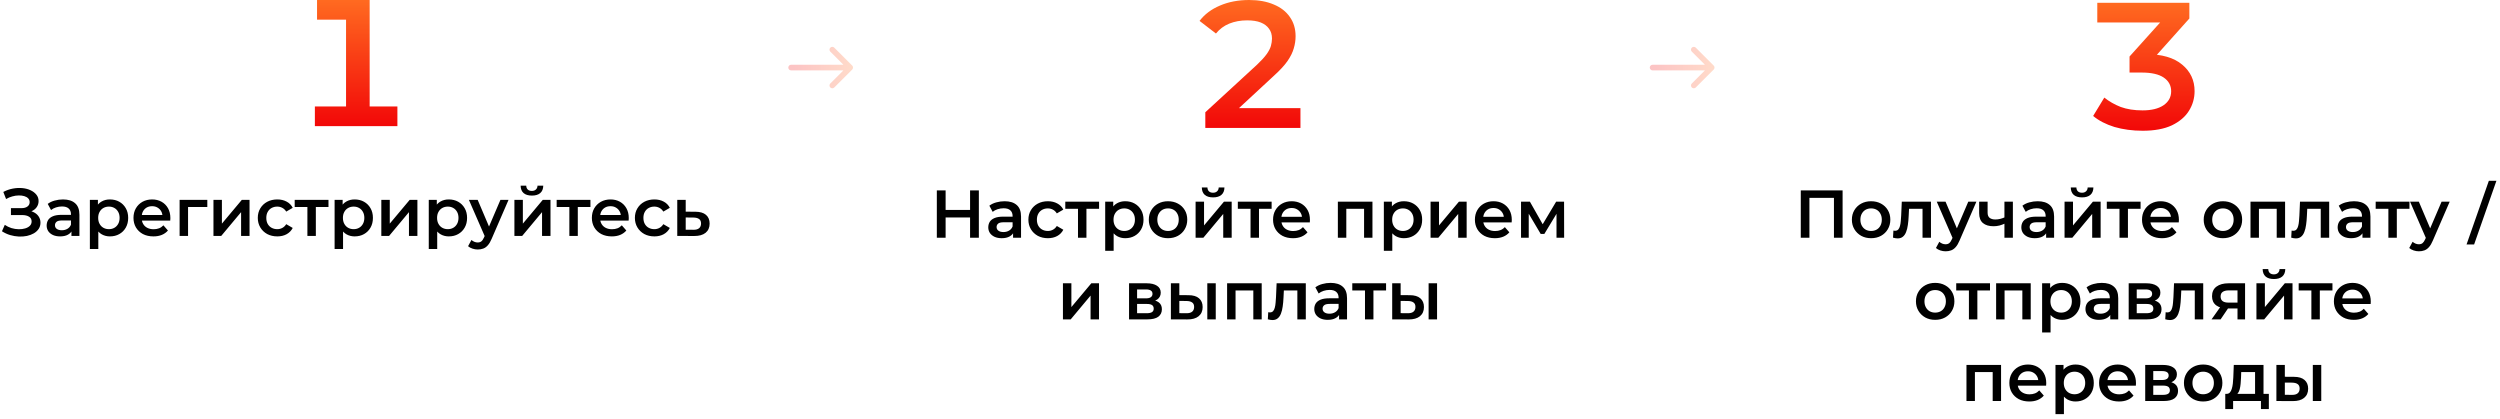 <svg width="888" height="149" viewBox="0 0 888 149" fill="none" xmlns="http://www.w3.org/2000/svg">
<g clip-path="url(#clip0_400_2848)">
<path d="M131.3 41.536L127.588 37.824H141.156V44.8H111.844V37.824H126.628L122.916 41.536V3.2L126.564 6.976H112.612V0H131.3V41.536Z" fill="url(#paint0_linear_400_2848)"/>
<path d="M0.696 82.144L1.704 79.864C2.424 80.36 3.208 80.744 4.056 81.016C4.92 81.272 5.776 81.408 6.624 81.424C7.472 81.44 8.24 81.344 8.928 81.136C9.632 80.928 10.192 80.616 10.608 80.2C11.024 79.784 11.232 79.264 11.232 78.64C11.232 77.888 10.92 77.328 10.296 76.96C9.688 76.576 8.856 76.384 7.8 76.384H3.888V73.936H7.56C8.504 73.936 9.232 73.744 9.744 73.36C10.272 72.976 10.536 72.456 10.536 71.8C10.536 71.256 10.36 70.808 10.008 70.456C9.672 70.104 9.208 69.84 8.616 69.664C8.04 69.488 7.384 69.408 6.648 69.424C5.928 69.424 5.176 69.536 4.392 69.76C3.608 69.968 2.864 70.28 2.16 70.696L1.176 68.176C2.232 67.616 3.336 67.224 4.488 67C5.656 66.776 6.784 66.712 7.872 66.808C8.96 66.904 9.936 67.152 10.8 67.552C11.68 67.952 12.384 68.48 12.912 69.136C13.44 69.776 13.704 70.536 13.704 71.416C13.704 72.216 13.488 72.928 13.056 73.552C12.64 74.16 12.064 74.632 11.328 74.968C10.592 75.304 9.736 75.472 8.76 75.472L8.88 74.704C9.984 74.704 10.944 74.896 11.76 75.28C12.592 75.648 13.232 76.16 13.68 76.816C14.144 77.472 14.376 78.232 14.376 79.096C14.376 79.912 14.168 80.64 13.752 81.28C13.336 81.904 12.768 82.432 12.048 82.864C11.328 83.28 10.504 83.592 9.576 83.8C8.648 83.992 7.672 84.064 6.648 84.016C5.624 83.968 4.6 83.792 3.576 83.488C2.568 83.184 1.608 82.736 0.696 82.144ZM25.378 83.8V81.208L25.21 80.656V76.12C25.21 75.24 24.946 74.56 24.418 74.08C23.89 73.584 23.09 73.336 22.018 73.336C21.298 73.336 20.586 73.448 19.882 73.672C19.194 73.896 18.61 74.208 18.13 74.608L16.954 72.424C17.642 71.896 18.458 71.504 19.402 71.248C20.362 70.976 21.354 70.84 22.378 70.84C24.234 70.84 25.666 71.288 26.674 72.184C27.698 73.064 28.21 74.432 28.21 76.288V83.8H25.378ZM21.346 83.968C20.386 83.968 19.546 83.808 18.826 83.488C18.106 83.152 17.546 82.696 17.146 82.12C16.762 81.528 16.57 80.864 16.57 80.128C16.57 79.408 16.738 78.76 17.074 78.184C17.426 77.608 17.994 77.152 18.778 76.816C19.562 76.48 20.602 76.312 21.898 76.312H25.618V78.304H22.114C21.09 78.304 20.402 78.472 20.05 78.808C19.698 79.128 19.522 79.528 19.522 80.008C19.522 80.552 19.738 80.984 20.17 81.304C20.602 81.624 21.202 81.784 21.97 81.784C22.706 81.784 23.362 81.616 23.938 81.28C24.53 80.944 24.954 80.448 25.21 79.792L25.714 81.592C25.426 82.344 24.906 82.928 24.154 83.344C23.418 83.76 22.482 83.968 21.346 83.968ZM39.026 83.968C37.986 83.968 37.034 83.728 36.17 83.248C35.322 82.768 34.642 82.048 34.13 81.088C33.634 80.112 33.386 78.88 33.386 77.392C33.386 75.888 33.626 74.656 34.106 73.696C34.602 72.736 35.274 72.024 36.122 71.56C36.97 71.08 37.938 70.84 39.026 70.84C40.29 70.84 41.402 71.112 42.362 71.656C43.338 72.2 44.106 72.96 44.666 73.936C45.242 74.912 45.53 76.064 45.53 77.392C45.53 78.72 45.242 79.88 44.666 80.872C44.106 81.848 43.338 82.608 42.362 83.152C41.402 83.696 40.29 83.968 39.026 83.968ZM31.922 88.456V70.984H34.778V74.008L34.682 77.416L34.922 80.824V88.456H31.922ZM38.69 81.4C39.41 81.4 40.05 81.24 40.61 80.92C41.186 80.6 41.642 80.136 41.978 79.528C42.314 78.92 42.482 78.208 42.482 77.392C42.482 76.56 42.314 75.848 41.978 75.256C41.642 74.648 41.186 74.184 40.61 73.864C40.05 73.544 39.41 73.384 38.69 73.384C37.97 73.384 37.322 73.544 36.746 73.864C36.17 74.184 35.714 74.648 35.378 75.256C35.042 75.848 34.874 76.56 34.874 77.392C34.874 78.208 35.042 78.92 35.378 79.528C35.714 80.136 36.17 80.6 36.746 80.92C37.322 81.24 37.97 81.4 38.69 81.4ZM54.492 83.968C53.068 83.968 51.82 83.688 50.748 83.128C49.692 82.552 48.868 81.768 48.276 80.776C47.7 79.784 47.412 78.656 47.412 77.392C47.412 76.112 47.692 74.984 48.252 74.008C48.828 73.016 49.612 72.24 50.604 71.68C51.612 71.12 52.756 70.84 54.036 70.84C55.284 70.84 56.396 71.112 57.372 71.656C58.348 72.2 59.116 72.968 59.676 73.96C60.236 74.952 60.516 76.12 60.516 77.464C60.516 77.592 60.508 77.736 60.492 77.896C60.492 78.056 60.484 78.208 60.468 78.352H49.788V76.36H58.884L57.708 76.984C57.724 76.248 57.572 75.6 57.252 75.04C56.932 74.48 56.492 74.04 55.932 73.72C55.388 73.4 54.756 73.24 54.036 73.24C53.3 73.24 52.652 73.4 52.092 73.72C51.548 74.04 51.116 74.488 50.796 75.064C50.492 75.624 50.34 76.288 50.34 77.056V77.536C50.34 78.304 50.516 78.984 50.868 79.576C51.22 80.168 51.716 80.624 52.356 80.944C52.996 81.264 53.732 81.424 54.564 81.424C55.284 81.424 55.932 81.312 56.508 81.088C57.084 80.864 57.596 80.512 58.044 80.032L59.652 81.88C59.076 82.552 58.348 83.072 57.468 83.44C56.604 83.792 55.612 83.968 54.492 83.968ZM63.797 83.8V70.984H73.637V73.528H66.101L66.797 72.856V83.8H63.797ZM75.821 83.8V70.984H78.821V79.432L85.901 70.984H88.637V83.8H85.637V75.352L78.581 83.8H75.821ZM98.504 83.968C97.16 83.968 95.96 83.688 94.904 83.128C93.864 82.552 93.048 81.768 92.456 80.776C91.864 79.784 91.568 78.656 91.568 77.392C91.568 76.112 91.864 74.984 92.456 74.008C93.048 73.016 93.864 72.24 94.904 71.68C95.96 71.12 97.16 70.84 98.504 70.84C99.752 70.84 100.848 71.096 101.792 71.608C102.752 72.104 103.48 72.84 103.976 73.816L101.672 75.16C101.288 74.552 100.816 74.104 100.256 73.816C99.712 73.528 99.12 73.384 98.48 73.384C97.744 73.384 97.08 73.544 96.488 73.864C95.896 74.184 95.432 74.648 95.096 75.256C94.76 75.848 94.592 76.56 94.592 77.392C94.592 78.224 94.76 78.944 95.096 79.552C95.432 80.144 95.896 80.6 96.488 80.92C97.08 81.24 97.744 81.4 98.48 81.4C99.12 81.4 99.712 81.256 100.256 80.968C100.816 80.68 101.288 80.232 101.672 79.624L103.976 80.968C103.48 81.928 102.752 82.672 101.792 83.2C100.848 83.712 99.752 83.968 98.504 83.968ZM109.188 83.8V72.808L109.884 73.528H104.676V70.984H116.676V73.528H111.492L112.188 72.808V83.8H109.188ZM125.956 83.968C124.916 83.968 123.964 83.728 123.1 83.248C122.252 82.768 121.572 82.048 121.06 81.088C120.564 80.112 120.316 78.88 120.316 77.392C120.316 75.888 120.556 74.656 121.036 73.696C121.532 72.736 122.204 72.024 123.052 71.56C123.9 71.08 124.868 70.84 125.956 70.84C127.22 70.84 128.332 71.112 129.292 71.656C130.268 72.2 131.036 72.96 131.596 73.936C132.172 74.912 132.46 76.064 132.46 77.392C132.46 78.72 132.172 79.88 131.596 80.872C131.036 81.848 130.268 82.608 129.292 83.152C128.332 83.696 127.22 83.968 125.956 83.968ZM118.852 88.456V70.984H121.708V74.008L121.612 77.416L121.852 80.824V88.456H118.852ZM125.62 81.4C126.34 81.4 126.98 81.24 127.54 80.92C128.116 80.6 128.572 80.136 128.908 79.528C129.244 78.92 129.412 78.208 129.412 77.392C129.412 76.56 129.244 75.848 128.908 75.256C128.572 74.648 128.116 74.184 127.54 73.864C126.98 73.544 126.34 73.384 125.62 73.384C124.9 73.384 124.252 73.544 123.676 73.864C123.1 74.184 122.644 74.648 122.308 75.256C121.972 75.848 121.804 76.56 121.804 77.392C121.804 78.208 121.972 78.92 122.308 79.528C122.644 80.136 123.1 80.6 123.676 80.92C124.252 81.24 124.9 81.4 125.62 81.4ZM135.446 83.8V70.984H138.446V79.432L145.526 70.984H148.262V83.8H145.262V75.352L138.206 83.8H135.446ZM159.401 83.968C158.361 83.968 157.409 83.728 156.545 83.248C155.697 82.768 155.017 82.048 154.505 81.088C154.009 80.112 153.761 78.88 153.761 77.392C153.761 75.888 154.001 74.656 154.481 73.696C154.977 72.736 155.649 72.024 156.497 71.56C157.345 71.08 158.313 70.84 159.401 70.84C160.665 70.84 161.777 71.112 162.737 71.656C163.713 72.2 164.481 72.96 165.041 73.936C165.617 74.912 165.905 76.064 165.905 77.392C165.905 78.72 165.617 79.88 165.041 80.872C164.481 81.848 163.713 82.608 162.737 83.152C161.777 83.696 160.665 83.968 159.401 83.968ZM152.297 88.456V70.984H155.153V74.008L155.057 77.416L155.297 80.824V88.456H152.297ZM159.065 81.4C159.785 81.4 160.425 81.24 160.985 80.92C161.561 80.6 162.017 80.136 162.353 79.528C162.689 78.92 162.857 78.208 162.857 77.392C162.857 76.56 162.689 75.848 162.353 75.256C162.017 74.648 161.561 74.184 160.985 73.864C160.425 73.544 159.785 73.384 159.065 73.384C158.345 73.384 157.697 73.544 157.121 73.864C156.545 74.184 156.089 74.648 155.753 75.256C155.417 75.848 155.249 76.56 155.249 77.392C155.249 78.208 155.417 78.92 155.753 79.528C156.089 80.136 156.545 80.6 157.121 80.92C157.697 81.24 158.345 81.4 159.065 81.4ZM169.691 88.624C169.067 88.624 168.443 88.52 167.819 88.312C167.195 88.104 166.675 87.816 166.259 87.448L167.459 85.24C167.763 85.512 168.107 85.728 168.491 85.888C168.875 86.048 169.267 86.128 169.667 86.128C170.211 86.128 170.651 85.992 170.987 85.72C171.323 85.448 171.635 84.992 171.923 84.352L172.667 82.672L172.907 82.312L177.755 70.984H180.635L174.635 84.832C174.235 85.792 173.787 86.552 173.291 87.112C172.811 87.672 172.267 88.064 171.659 88.288C171.067 88.512 170.411 88.624 169.691 88.624ZM172.331 84.256L166.547 70.984H169.667L174.371 82.048L172.331 84.256ZM182.719 83.8V70.984H185.719V79.432L192.799 70.984H195.535V83.8H192.535V75.352L185.479 83.8H182.719ZM188.935 69.472C187.655 69.472 186.671 69.176 185.983 68.584C185.295 67.976 184.943 67.096 184.927 65.944H186.919C186.935 66.52 187.111 66.976 187.447 67.312C187.799 67.648 188.287 67.816 188.911 67.816C189.519 67.816 189.999 67.648 190.351 67.312C190.719 66.976 190.911 66.52 190.927 65.944H192.967C192.951 67.096 192.591 67.976 191.887 68.584C191.199 69.176 190.215 69.472 188.935 69.472ZM202.235 83.8V72.808L202.931 73.528H197.723V70.984H209.723V73.528H204.539L205.235 72.808V83.8H202.235ZM217.312 83.968C215.888 83.968 214.64 83.688 213.568 83.128C212.512 82.552 211.688 81.768 211.096 80.776C210.52 79.784 210.232 78.656 210.232 77.392C210.232 76.112 210.512 74.984 211.072 74.008C211.648 73.016 212.432 72.24 213.424 71.68C214.432 71.12 215.576 70.84 216.856 70.84C218.104 70.84 219.216 71.112 220.192 71.656C221.168 72.2 221.936 72.968 222.496 73.96C223.056 74.952 223.336 76.12 223.336 77.464C223.336 77.592 223.328 77.736 223.312 77.896C223.312 78.056 223.304 78.208 223.288 78.352H212.608V76.36H221.704L220.528 76.984C220.544 76.248 220.392 75.6 220.072 75.04C219.752 74.48 219.312 74.04 218.752 73.72C218.208 73.4 217.576 73.24 216.856 73.24C216.12 73.24 215.472 73.4 214.912 73.72C214.368 74.04 213.936 74.488 213.616 75.064C213.312 75.624 213.16 76.288 213.16 77.056V77.536C213.16 78.304 213.336 78.984 213.688 79.576C214.04 80.168 214.536 80.624 215.176 80.944C215.816 81.264 216.552 81.424 217.384 81.424C218.104 81.424 218.752 81.312 219.328 81.088C219.904 80.864 220.416 80.512 220.864 80.032L222.472 81.88C221.896 82.552 221.168 83.072 220.288 83.44C219.424 83.792 218.432 83.968 217.312 83.968ZM232.45 83.968C231.106 83.968 229.906 83.688 228.85 83.128C227.81 82.552 226.994 81.768 226.402 80.776C225.81 79.784 225.514 78.656 225.514 77.392C225.514 76.112 225.81 74.984 226.402 74.008C226.994 73.016 227.81 72.24 228.85 71.68C229.906 71.12 231.106 70.84 232.45 70.84C233.698 70.84 234.794 71.096 235.738 71.608C236.698 72.104 237.426 72.84 237.922 73.816L235.618 75.16C235.234 74.552 234.762 74.104 234.202 73.816C233.658 73.528 233.066 73.384 232.426 73.384C231.69 73.384 231.026 73.544 230.434 73.864C229.842 74.184 229.378 74.648 229.042 75.256C228.706 75.848 228.538 76.56 228.538 77.392C228.538 78.224 228.706 78.944 229.042 79.552C229.378 80.144 229.842 80.6 230.434 80.92C231.026 81.24 231.69 81.4 232.426 81.4C233.066 81.4 233.658 81.256 234.202 80.968C234.762 80.68 235.234 80.232 235.618 79.624L237.922 80.968C237.426 81.928 236.698 82.672 235.738 83.2C234.794 83.712 233.698 83.968 232.45 83.968ZM246.995 75.208C248.643 75.208 249.899 75.576 250.763 76.312C251.627 77.048 252.059 78.088 252.059 79.432C252.059 80.824 251.579 81.912 250.619 82.696C249.659 83.464 248.307 83.84 246.563 83.824L240.563 83.8V70.984H243.563V75.184L246.995 75.208ZM246.299 81.616C247.179 81.632 247.851 81.448 248.315 81.064C248.779 80.68 249.011 80.12 249.011 79.384C249.011 78.648 248.779 78.12 248.315 77.8C247.867 77.464 247.195 77.288 246.299 77.272L243.563 77.248V81.592L246.299 81.616Z" fill="black"/>
<path d="M281 23C280.448 23 280 23.448 280 24C280 24.552 280.448 25 281 25L281 23ZM302.707 24.707C303.098 24.317 303.098 23.683 302.707 23.293L296.343 16.929C295.953 16.538 295.319 16.538 294.929 16.929C294.538 17.32 294.538 17.953 294.929 18.343L300.586 24L294.929 29.657C294.538 30.047 294.538 30.68 294.929 31.071C295.319 31.462 295.953 31.462 296.343 31.071L302.707 24.707ZM281 24L281 25L302 25L302 24L302 23L281 23L281 24Z" fill="url(#paint1_linear_400_2848)" fill-opacity="0.24"/>
<path d="M428.128 45.44V39.872L446.496 22.976C447.989 21.568 449.12 20.331 449.888 19.264C450.656 18.197 451.168 17.216 451.424 16.32C451.68 15.381 451.808 14.507 451.808 13.696C451.808 12.331 451.467 11.179 450.784 10.24C450.101 9.259 449.12 8.512 447.84 8C446.56 7.488 444.939 7.232 442.976 7.232C440.672 7.232 438.56 7.616 436.64 8.384C434.763 9.152 433.184 10.325 431.904 11.904L426.08 7.424C427.872 5.077 430.283 3.264 433.312 1.984C436.384 0.661 439.84 0 443.68 0C447.051 0 449.973 0.533 452.448 1.6C454.923 2.624 456.821 4.096 458.144 6.016C459.509 7.936 460.192 10.219 460.192 12.864C460.192 14.315 459.979 15.744 459.552 17.152C459.168 18.56 458.421 20.075 457.312 21.696C456.203 23.275 454.56 25.045 452.384 27.008L436.704 41.536L435.68 38.4H461.92V45.44H428.128Z" fill="url(#paint2_linear_400_2848)"/>
<path d="M344.57 67.64H347.69V84.44H344.57V67.64ZM335.882 84.44H332.762V67.64H335.882V84.44ZM344.81 77.24H335.618V74.576H344.81V77.24ZM359.843 84.44V81.848L359.675 81.296V76.76C359.675 75.88 359.411 75.2 358.883 74.72C358.355 74.224 357.555 73.976 356.483 73.976C355.763 73.976 355.051 74.088 354.347 74.312C353.659 74.536 353.075 74.848 352.595 75.248L351.419 73.064C352.107 72.536 352.923 72.144 353.867 71.888C354.827 71.616 355.819 71.48 356.843 71.48C358.699 71.48 360.131 71.928 361.139 72.824C362.163 73.704 362.675 75.072 362.675 76.928V84.44H359.843ZM355.811 84.608C354.851 84.608 354.011 84.448 353.291 84.128C352.571 83.792 352.011 83.336 351.611 82.76C351.227 82.168 351.035 81.504 351.035 80.768C351.035 80.048 351.203 79.4 351.539 78.824C351.891 78.248 352.459 77.792 353.243 77.456C354.027 77.12 355.067 76.952 356.363 76.952H360.083V78.944H356.579C355.555 78.944 354.867 79.112 354.515 79.448C354.163 79.768 353.987 80.168 353.987 80.648C353.987 81.192 354.203 81.624 354.635 81.944C355.067 82.264 355.667 82.424 356.435 82.424C357.171 82.424 357.827 82.256 358.403 81.92C358.995 81.584 359.419 81.088 359.675 80.432L360.179 82.232C359.891 82.984 359.371 83.568 358.619 83.984C357.883 84.4 356.947 84.608 355.811 84.608ZM372.219 84.608C370.875 84.608 369.675 84.328 368.619 83.768C367.579 83.192 366.763 82.408 366.171 81.416C365.579 80.424 365.283 79.296 365.283 78.032C365.283 76.752 365.579 75.624 366.171 74.648C366.763 73.656 367.579 72.88 368.619 72.32C369.675 71.76 370.875 71.48 372.219 71.48C373.467 71.48 374.563 71.736 375.507 72.248C376.467 72.744 377.195 73.48 377.691 74.456L375.387 75.8C375.003 75.192 374.531 74.744 373.971 74.456C373.427 74.168 372.835 74.024 372.195 74.024C371.459 74.024 370.795 74.184 370.203 74.504C369.611 74.824 369.147 75.288 368.811 75.896C368.475 76.488 368.307 77.2 368.307 78.032C368.307 78.864 368.475 79.584 368.811 80.192C369.147 80.784 369.611 81.24 370.203 81.56C370.795 81.88 371.459 82.04 372.195 82.04C372.835 82.04 373.427 81.896 373.971 81.608C374.531 81.32 375.003 80.872 375.387 80.264L377.691 81.608C377.195 82.568 376.467 83.312 375.507 83.84C374.563 84.352 373.467 84.608 372.219 84.608ZM382.903 84.44V73.448L383.599 74.168H378.391V71.624H390.391V74.168H385.207L385.903 73.448V84.44H382.903ZM399.671 84.608C398.631 84.608 397.679 84.368 396.815 83.888C395.967 83.408 395.287 82.688 394.775 81.728C394.279 80.752 394.031 79.52 394.031 78.032C394.031 76.528 394.271 75.296 394.751 74.336C395.247 73.376 395.919 72.664 396.767 72.2C397.615 71.72 398.583 71.48 399.671 71.48C400.935 71.48 402.047 71.752 403.007 72.296C403.983 72.84 404.751 73.6 405.311 74.576C405.887 75.552 406.175 76.704 406.175 78.032C406.175 79.36 405.887 80.52 405.311 81.512C404.751 82.488 403.983 83.248 403.007 83.792C402.047 84.336 400.935 84.608 399.671 84.608ZM392.567 89.096V71.624H395.423V74.648L395.327 78.056L395.567 81.464V89.096H392.567ZM399.335 82.04C400.055 82.04 400.695 81.88 401.255 81.56C401.831 81.24 402.287 80.776 402.623 80.168C402.959 79.56 403.127 78.848 403.127 78.032C403.127 77.2 402.959 76.488 402.623 75.896C402.287 75.288 401.831 74.824 401.255 74.504C400.695 74.184 400.055 74.024 399.335 74.024C398.615 74.024 397.967 74.184 397.391 74.504C396.815 74.824 396.359 75.288 396.023 75.896C395.687 76.488 395.519 77.2 395.519 78.032C395.519 78.848 395.687 79.56 396.023 80.168C396.359 80.776 396.815 81.24 397.391 81.56C397.967 81.88 398.615 82.04 399.335 82.04ZM414.873 84.608C413.561 84.608 412.393 84.328 411.369 83.768C410.345 83.192 409.537 82.408 408.945 81.416C408.353 80.424 408.057 79.296 408.057 78.032C408.057 76.752 408.353 75.624 408.945 74.648C409.537 73.656 410.345 72.88 411.369 72.32C412.393 71.76 413.561 71.48 414.873 71.48C416.201 71.48 417.377 71.76 418.401 72.32C419.441 72.88 420.249 73.648 420.825 74.624C421.417 75.6 421.713 76.736 421.713 78.032C421.713 79.296 421.417 80.424 420.825 81.416C420.249 82.408 419.441 83.192 418.401 83.768C417.377 84.328 416.201 84.608 414.873 84.608ZM414.873 82.04C415.609 82.04 416.265 81.88 416.841 81.56C417.417 81.24 417.865 80.776 418.185 80.168C418.521 79.56 418.689 78.848 418.689 78.032C418.689 77.2 418.521 76.488 418.185 75.896C417.865 75.288 417.417 74.824 416.841 74.504C416.265 74.184 415.617 74.024 414.897 74.024C414.161 74.024 413.505 74.184 412.929 74.504C412.369 74.824 411.921 75.288 411.585 75.896C411.249 76.488 411.081 77.2 411.081 78.032C411.081 78.848 411.249 79.56 411.585 80.168C411.921 80.776 412.369 81.24 412.929 81.56C413.505 81.88 414.153 82.04 414.873 82.04ZM424.676 84.44V71.624H427.676V80.072L434.756 71.624H437.492V84.44H434.492V75.992L427.436 84.44H424.676ZM430.892 70.112C429.612 70.112 428.628 69.816 427.94 69.224C427.252 68.616 426.9 67.736 426.884 66.584H428.876C428.892 67.16 429.068 67.616 429.404 67.952C429.756 68.288 430.244 68.456 430.868 68.456C431.476 68.456 431.956 68.288 432.308 67.952C432.676 67.616 432.868 67.16 432.884 66.584H434.924C434.908 67.736 434.548 68.616 433.844 69.224C433.156 69.816 432.172 70.112 430.892 70.112ZM444.192 84.44V73.448L444.888 74.168H439.68V71.624H451.68V74.168H446.496L447.192 73.448V84.44H444.192ZM459.269 84.608C457.845 84.608 456.597 84.328 455.525 83.768C454.469 83.192 453.645 82.408 453.053 81.416C452.477 80.424 452.189 79.296 452.189 78.032C452.189 76.752 452.469 75.624 453.029 74.648C453.605 73.656 454.389 72.88 455.381 72.32C456.389 71.76 457.533 71.48 458.813 71.48C460.061 71.48 461.173 71.752 462.149 72.296C463.125 72.84 463.893 73.608 464.453 74.6C465.013 75.592 465.293 76.76 465.293 78.104C465.293 78.232 465.285 78.376 465.269 78.536C465.269 78.696 465.261 78.848 465.245 78.992H454.565V77H463.661L462.485 77.624C462.501 76.888 462.349 76.24 462.029 75.68C461.709 75.12 461.269 74.68 460.709 74.36C460.165 74.04 459.533 73.88 458.813 73.88C458.077 73.88 457.429 74.04 456.869 74.36C456.325 74.68 455.893 75.128 455.573 75.704C455.269 76.264 455.117 76.928 455.117 77.696V78.176C455.117 78.944 455.293 79.624 455.645 80.216C455.997 80.808 456.493 81.264 457.133 81.584C457.773 81.904 458.509 82.064 459.341 82.064C460.061 82.064 460.709 81.952 461.285 81.728C461.861 81.504 462.373 81.152 462.821 80.672L464.429 82.52C463.853 83.192 463.125 83.712 462.245 84.08C461.381 84.432 460.389 84.608 459.269 84.608ZM475.207 84.44V71.624H487.495V84.44H484.519V73.472L485.215 74.168H477.511L478.207 73.472V84.44H475.207ZM498.647 84.608C497.607 84.608 496.655 84.368 495.791 83.888C494.943 83.408 494.263 82.688 493.751 81.728C493.255 80.752 493.007 79.52 493.007 78.032C493.007 76.528 493.247 75.296 493.727 74.336C494.223 73.376 494.895 72.664 495.743 72.2C496.591 71.72 497.559 71.48 498.647 71.48C499.911 71.48 501.023 71.752 501.983 72.296C502.959 72.84 503.727 73.6 504.287 74.576C504.863 75.552 505.151 76.704 505.151 78.032C505.151 79.36 504.863 80.52 504.287 81.512C503.727 82.488 502.959 83.248 501.983 83.792C501.023 84.336 499.911 84.608 498.647 84.608ZM491.543 89.096V71.624H494.399V74.648L494.303 78.056L494.543 81.464V89.096H491.543ZM498.311 82.04C499.031 82.04 499.671 81.88 500.231 81.56C500.807 81.24 501.263 80.776 501.599 80.168C501.935 79.56 502.103 78.848 502.103 78.032C502.103 77.2 501.935 76.488 501.599 75.896C501.263 75.288 500.807 74.824 500.231 74.504C499.671 74.184 499.031 74.024 498.311 74.024C497.591 74.024 496.943 74.184 496.367 74.504C495.791 74.824 495.335 75.288 494.999 75.896C494.663 76.488 494.495 77.2 494.495 78.032C494.495 78.848 494.663 79.56 494.999 80.168C495.335 80.776 495.791 81.24 496.367 81.56C496.943 81.88 497.591 82.04 498.311 82.04ZM508.137 84.44V71.624H511.137V80.072L518.217 71.624H520.953V84.44H517.953V75.992L510.897 84.44H508.137ZM530.965 84.608C529.541 84.608 528.293 84.328 527.221 83.768C526.165 83.192 525.341 82.408 524.749 81.416C524.173 80.424 523.885 79.296 523.885 78.032C523.885 76.752 524.165 75.624 524.725 74.648C525.301 73.656 526.085 72.88 527.077 72.32C528.085 71.76 529.229 71.48 530.509 71.48C531.757 71.48 532.869 71.752 533.845 72.296C534.821 72.84 535.589 73.608 536.149 74.6C536.709 75.592 536.989 76.76 536.989 78.104C536.989 78.232 536.981 78.376 536.965 78.536C536.965 78.696 536.957 78.848 536.941 78.992H526.261V77H535.357L534.181 77.624C534.197 76.888 534.045 76.24 533.725 75.68C533.405 75.12 532.965 74.68 532.405 74.36C531.861 74.04 531.229 73.88 530.509 73.88C529.773 73.88 529.125 74.04 528.565 74.36C528.021 74.68 527.589 75.128 527.269 75.704C526.965 76.264 526.813 76.928 526.813 77.696V78.176C526.813 78.944 526.989 79.624 527.341 80.216C527.693 80.808 528.189 81.264 528.829 81.584C529.469 81.904 530.205 82.064 531.037 82.064C531.757 82.064 532.405 81.952 532.981 81.728C533.557 81.504 534.069 81.152 534.517 80.672L536.125 82.52C535.549 83.192 534.821 83.712 533.941 84.08C533.077 84.432 532.085 84.608 530.965 84.608ZM540.27 84.44V71.624H543.414L548.574 80.72H547.326L552.75 71.624H555.558L555.582 84.44H552.87V74.84L553.35 75.152L548.55 83.096H547.254L542.43 74.936L543.006 74.792V84.44H540.27ZM377.555 113.44V100.624H380.555V109.072L387.635 100.624H390.371V113.44H387.371V104.992L380.315 113.44H377.555ZM401.039 113.44V100.624H407.303C408.855 100.624 410.071 100.912 410.951 101.488C411.847 102.064 412.295 102.88 412.295 103.936C412.295 104.976 411.879 105.792 411.047 106.384C410.215 106.96 409.111 107.248 407.735 107.248L408.095 106.504C409.647 106.504 410.799 106.792 411.551 107.368C412.319 107.928 412.703 108.752 412.703 109.84C412.703 110.976 412.279 111.864 411.431 112.504C410.583 113.128 409.295 113.44 407.567 113.44H401.039ZM403.895 111.256H407.327C408.143 111.256 408.759 111.128 409.175 110.872C409.591 110.6 409.799 110.192 409.799 109.648C409.799 109.072 409.607 108.648 409.223 108.376C408.839 108.104 408.239 107.968 407.423 107.968H403.895V111.256ZM403.895 105.976H407.039C407.807 105.976 408.383 105.84 408.767 105.568C409.167 105.28 409.367 104.88 409.367 104.368C409.367 103.84 409.167 103.448 408.767 103.192C408.383 102.936 407.807 102.808 407.039 102.808H403.895V105.976ZM428.835 113.44V100.624H431.835V113.44H428.835ZM422.139 104.848C423.787 104.848 425.035 105.216 425.883 105.952C426.747 106.688 427.179 107.728 427.179 109.072C427.179 110.464 426.699 111.552 425.739 112.336C424.795 113.104 423.451 113.48 421.707 113.464L415.899 113.44V100.624H418.899V104.824L422.139 104.848ZM421.443 111.256C422.323 111.272 422.995 111.088 423.459 110.704C423.923 110.32 424.155 109.76 424.155 109.024C424.155 108.288 423.923 107.76 423.459 107.44C423.011 107.104 422.339 106.928 421.443 106.912L418.899 106.888V111.232L421.443 111.256ZM435.868 113.44V100.624H448.156V113.44H445.18V102.472L445.876 103.168H438.172L438.868 102.472V113.44H435.868ZM450.332 113.416L450.476 110.896C450.588 110.912 450.692 110.928 450.788 110.944C450.884 110.96 450.972 110.968 451.052 110.968C451.548 110.968 451.932 110.816 452.204 110.512C452.476 110.208 452.676 109.8 452.804 109.288C452.948 108.76 453.044 108.176 453.092 107.536C453.156 106.88 453.204 106.224 453.236 105.568L453.452 100.624H463.82V113.44H460.82V102.352L461.516 103.168H455.42L456.068 102.328L455.9 105.712C455.852 106.848 455.756 107.904 455.612 108.88C455.484 109.84 455.276 110.68 454.988 111.4C454.716 112.12 454.332 112.68 453.836 113.08C453.356 113.48 452.74 113.68 451.988 113.68C451.748 113.68 451.484 113.656 451.196 113.608C450.924 113.56 450.636 113.496 450.332 113.416ZM475.636 113.44V110.848L475.468 110.296V105.76C475.468 104.88 475.204 104.2 474.676 103.72C474.148 103.224 473.348 102.976 472.276 102.976C471.556 102.976 470.844 103.088 470.14 103.312C469.452 103.536 468.868 103.848 468.388 104.248L467.212 102.064C467.9 101.536 468.716 101.144 469.66 100.888C470.62 100.616 471.612 100.48 472.636 100.48C474.492 100.48 475.924 100.928 476.932 101.824C477.956 102.704 478.468 104.072 478.468 105.928V113.44H475.636ZM471.604 113.608C470.644 113.608 469.804 113.448 469.084 113.128C468.364 112.792 467.804 112.336 467.404 111.76C467.02 111.168 466.828 110.504 466.828 109.768C466.828 109.048 466.996 108.4 467.332 107.824C467.684 107.248 468.252 106.792 469.036 106.456C469.82 106.12 470.86 105.952 472.156 105.952H475.876V107.944H472.372C471.348 107.944 470.66 108.112 470.308 108.448C469.956 108.768 469.78 109.168 469.78 109.648C469.78 110.192 469.996 110.624 470.428 110.944C470.86 111.264 471.46 111.424 472.228 111.424C472.964 111.424 473.62 111.256 474.196 110.92C474.788 110.584 475.212 110.088 475.468 109.432L475.972 111.232C475.684 111.984 475.164 112.568 474.412 112.984C473.676 113.4 472.74 113.608 471.604 113.608ZM484.844 113.44V102.448L485.54 103.168H480.332V100.624H492.332V103.168H487.148L487.844 102.448V113.44H484.844ZM507.444 113.44V100.624H510.444V113.44H507.444ZM500.748 104.848C502.396 104.848 503.644 105.216 504.492 105.952C505.356 106.688 505.788 107.728 505.788 109.072C505.788 110.464 505.308 111.552 504.348 112.336C503.404 113.104 502.06 113.48 500.316 113.464L494.508 113.44V100.624H497.508V104.824L500.748 104.848ZM500.052 111.256C500.932 111.272 501.604 111.088 502.068 110.704C502.532 110.32 502.764 109.76 502.764 109.024C502.764 108.288 502.532 107.76 502.068 107.44C501.62 107.104 500.948 106.928 500.052 106.912L497.508 106.888V111.232L500.052 111.256Z" fill="black"/>
<path d="M587 23C586.448 23 586 23.448 586 24C586 24.552 586.448 25 587 25L587 23ZM608.707 24.707C609.098 24.317 609.098 23.683 608.707 23.293L602.343 16.929C601.953 16.538 601.319 16.538 600.929 16.929C600.538 17.32 600.538 17.953 600.929 18.343L606.586 24L600.929 29.657C600.538 30.047 600.538 30.68 600.929 31.071C601.319 31.462 601.953 31.462 602.343 31.071L608.707 24.707ZM587 24L587 25L608 25L608 24L608 23L587 23L587 24Z" fill="url(#paint3_linear_400_2848)" fill-opacity="0.24"/>
<path d="M761.084 46.44C757.457 46.44 754.108 45.992 751.036 45.096C748.007 44.157 745.489 42.856 743.484 41.192L747.452 34.664C749.159 36.029 751.1 37.139 753.276 37.992C755.495 38.803 758.076 39.208 761.02 39.208C764.177 39.208 766.652 38.611 768.444 37.416C770.279 36.179 771.196 34.515 771.196 32.424C771.196 30.376 770.321 28.755 768.572 27.56C766.823 26.365 764.199 25.768 760.7 25.768H756.412V20.072L770.108 4.84L771.196 7.976H744.956V1H777.66V6.568L764.028 21.8L759.804 19.24H762.3C767.889 19.24 772.156 20.477 775.1 22.952C778.044 25.384 779.516 28.52 779.516 32.36C779.516 34.877 778.855 37.203 777.532 39.336C776.209 41.469 774.183 43.197 771.452 44.52C768.721 45.8 765.265 46.44 761.084 46.44Z" fill="url(#paint4_linear_400_2848)"/>
<path d="M639.634 84.44V67.64H654.49V84.44H651.418V69.512L652.138 70.28H641.986L642.706 69.512V84.44H639.634ZM664.603 84.608C663.291 84.608 662.123 84.328 661.099 83.768C660.075 83.192 659.267 82.408 658.675 81.416C658.083 80.424 657.787 79.296 657.787 78.032C657.787 76.752 658.083 75.624 658.675 74.648C659.267 73.656 660.075 72.88 661.099 72.32C662.123 71.76 663.291 71.48 664.603 71.48C665.931 71.48 667.107 71.76 668.131 72.32C669.171 72.88 669.979 73.648 670.555 74.624C671.147 75.6 671.443 76.736 671.443 78.032C671.443 79.296 671.147 80.424 670.555 81.416C669.979 82.408 669.171 83.192 668.131 83.768C667.107 84.328 665.931 84.608 664.603 84.608ZM664.603 82.04C665.339 82.04 665.995 81.88 666.571 81.56C667.147 81.24 667.595 80.776 667.915 80.168C668.251 79.56 668.419 78.848 668.419 78.032C668.419 77.2 668.251 76.488 667.915 75.896C667.595 75.288 667.147 74.824 666.571 74.504C665.995 74.184 665.347 74.024 664.627 74.024C663.891 74.024 663.235 74.184 662.659 74.504C662.099 74.824 661.651 75.288 661.315 75.896C660.979 76.488 660.811 77.2 660.811 78.032C660.811 78.848 660.979 79.56 661.315 80.168C661.651 80.776 662.099 81.24 662.659 81.56C663.235 81.88 663.883 82.04 664.603 82.04ZM672.394 84.416L672.538 81.896C672.65 81.912 672.754 81.928 672.85 81.944C672.946 81.96 673.034 81.968 673.114 81.968C673.61 81.968 673.994 81.816 674.266 81.512C674.538 81.208 674.738 80.8 674.866 80.288C675.01 79.76 675.106 79.176 675.154 78.536C675.218 77.88 675.266 77.224 675.298 76.568L675.514 71.624H685.882V84.44H682.882V73.352L683.578 74.168H677.482L678.13 73.328L677.962 76.712C677.914 77.848 677.818 78.904 677.674 79.88C677.546 80.84 677.338 81.68 677.05 82.4C676.778 83.12 676.394 83.68 675.898 84.08C675.418 84.48 674.802 84.68 674.05 84.68C673.81 84.68 673.546 84.656 673.258 84.608C672.986 84.56 672.698 84.496 672.394 84.416ZM691.074 89.264C690.45 89.264 689.826 89.16 689.202 88.952C688.578 88.744 688.058 88.456 687.642 88.088L688.842 85.88C689.146 86.152 689.49 86.368 689.874 86.528C690.258 86.688 690.65 86.768 691.05 86.768C691.594 86.768 692.034 86.632 692.37 86.36C692.706 86.088 693.018 85.632 693.306 84.992L694.05 83.312L694.29 82.952L699.138 71.624H702.018L696.018 85.472C695.618 86.432 695.17 87.192 694.674 87.752C694.194 88.312 693.65 88.704 693.042 88.928C692.45 89.152 691.794 89.264 691.074 89.264ZM693.714 84.896L687.93 71.624H691.05L695.754 82.688L693.714 84.896ZM712.19 79.376C711.582 79.664 710.934 79.904 710.246 80.096C709.574 80.272 708.862 80.36 708.11 80.36C706.494 80.36 705.238 79.984 704.342 79.232C703.446 78.48 702.998 77.312 702.998 75.728V71.624H705.998V75.536C705.998 76.384 706.238 77 706.718 77.384C707.214 77.768 707.894 77.96 708.758 77.96C709.334 77.96 709.91 77.888 710.486 77.744C711.062 77.6 711.63 77.4 712.19 77.144V79.376ZM711.974 84.44V71.624H714.974V84.44H711.974ZM726.784 84.44V81.848L726.616 81.296V76.76C726.616 75.88 726.352 75.2 725.824 74.72C725.296 74.224 724.496 73.976 723.424 73.976C722.704 73.976 721.992 74.088 721.288 74.312C720.6 74.536 720.016 74.848 719.536 75.248L718.36 73.064C719.048 72.536 719.864 72.144 720.808 71.888C721.768 71.616 722.76 71.48 723.784 71.48C725.64 71.48 727.072 71.928 728.08 72.824C729.104 73.704 729.616 75.072 729.616 76.928V84.44H726.784ZM722.752 84.608C721.792 84.608 720.952 84.448 720.232 84.128C719.512 83.792 718.952 83.336 718.552 82.76C718.168 82.168 717.976 81.504 717.976 80.768C717.976 80.048 718.144 79.4 718.48 78.824C718.832 78.248 719.4 77.792 720.184 77.456C720.968 77.12 722.008 76.952 723.304 76.952H727.024V78.944H723.52C722.496 78.944 721.808 79.112 721.456 79.448C721.104 79.768 720.928 80.168 720.928 80.648C720.928 81.192 721.144 81.624 721.576 81.944C722.008 82.264 722.608 82.424 723.376 82.424C724.112 82.424 724.768 82.256 725.344 81.92C725.936 81.584 726.36 81.088 726.616 80.432L727.12 82.232C726.832 82.984 726.312 83.568 725.56 83.984C724.824 84.4 723.888 84.608 722.752 84.608ZM733.329 84.44V71.624H736.329V80.072L743.409 71.624H746.145V84.44H743.145V75.992L736.089 84.44H733.329ZM739.545 70.112C738.265 70.112 737.281 69.816 736.593 69.224C735.905 68.616 735.553 67.736 735.537 66.584H737.529C737.545 67.16 737.721 67.616 738.057 67.952C738.409 68.288 738.897 68.456 739.521 68.456C740.129 68.456 740.609 68.288 740.961 67.952C741.329 67.616 741.521 67.16 741.537 66.584H743.577C743.561 67.736 743.201 68.616 742.497 69.224C741.809 69.816 740.825 70.112 739.545 70.112ZM752.844 84.44V73.448L753.54 74.168H748.332V71.624H760.332V74.168H755.148L755.844 73.448V84.44H752.844ZM767.922 84.608C766.498 84.608 765.25 84.328 764.178 83.768C763.122 83.192 762.298 82.408 761.706 81.416C761.13 80.424 760.842 79.296 760.842 78.032C760.842 76.752 761.122 75.624 761.682 74.648C762.258 73.656 763.042 72.88 764.034 72.32C765.042 71.76 766.186 71.48 767.466 71.48C768.714 71.48 769.826 71.752 770.802 72.296C771.778 72.84 772.546 73.608 773.106 74.6C773.666 75.592 773.946 76.76 773.946 78.104C773.946 78.232 773.938 78.376 773.922 78.536C773.922 78.696 773.914 78.848 773.898 78.992H763.218V77H772.314L771.138 77.624C771.154 76.888 771.002 76.24 770.682 75.68C770.362 75.12 769.922 74.68 769.362 74.36C768.818 74.04 768.186 73.88 767.466 73.88C766.73 73.88 766.082 74.04 765.522 74.36C764.978 74.68 764.546 75.128 764.226 75.704C763.922 76.264 763.77 76.928 763.77 77.696V78.176C763.77 78.944 763.946 79.624 764.298 80.216C764.65 80.808 765.146 81.264 765.786 81.584C766.426 81.904 767.162 82.064 767.994 82.064C768.714 82.064 769.362 81.952 769.938 81.728C770.514 81.504 771.026 81.152 771.474 80.672L773.082 82.52C772.506 83.192 771.778 83.712 770.898 84.08C770.034 84.432 769.042 84.608 767.922 84.608ZM789.572 84.608C788.26 84.608 787.092 84.328 786.068 83.768C785.044 83.192 784.236 82.408 783.644 81.416C783.052 80.424 782.756 79.296 782.756 78.032C782.756 76.752 783.052 75.624 783.644 74.648C784.236 73.656 785.044 72.88 786.068 72.32C787.092 71.76 788.26 71.48 789.572 71.48C790.9 71.48 792.076 71.76 793.1 72.32C794.14 72.88 794.948 73.648 795.524 74.624C796.116 75.6 796.412 76.736 796.412 78.032C796.412 79.296 796.116 80.424 795.524 81.416C794.948 82.408 794.14 83.192 793.1 83.768C792.076 84.328 790.9 84.608 789.572 84.608ZM789.572 82.04C790.308 82.04 790.964 81.88 791.54 81.56C792.116 81.24 792.564 80.776 792.884 80.168C793.22 79.56 793.388 78.848 793.388 78.032C793.388 77.2 793.22 76.488 792.884 75.896C792.564 75.288 792.116 74.824 791.54 74.504C790.964 74.184 790.316 74.024 789.596 74.024C788.86 74.024 788.204 74.184 787.628 74.504C787.068 74.824 786.62 75.288 786.284 75.896C785.948 76.488 785.78 77.2 785.78 78.032C785.78 78.848 785.948 79.56 786.284 80.168C786.62 80.776 787.068 81.24 787.628 81.56C788.204 81.88 788.852 82.04 789.572 82.04ZM799.375 84.44V71.624H811.663V84.44H808.687V73.472L809.383 74.168H801.679L802.375 73.472V84.44H799.375ZM813.839 84.416L813.983 81.896C814.095 81.912 814.199 81.928 814.295 81.944C814.391 81.96 814.479 81.968 814.559 81.968C815.055 81.968 815.439 81.816 815.711 81.512C815.983 81.208 816.183 80.8 816.311 80.288C816.455 79.76 816.551 79.176 816.599 78.536C816.663 77.88 816.711 77.224 816.743 76.568L816.959 71.624H827.327V84.44H824.327V73.352L825.023 74.168H818.927L819.575 73.328L819.407 76.712C819.359 77.848 819.263 78.904 819.119 79.88C818.991 80.84 818.783 81.68 818.495 82.4C818.223 83.12 817.839 83.68 817.343 84.08C816.863 84.48 816.247 84.68 815.495 84.68C815.255 84.68 814.991 84.656 814.703 84.608C814.431 84.56 814.143 84.496 813.839 84.416ZM839.144 84.44V81.848L838.976 81.296V76.76C838.976 75.88 838.712 75.2 838.184 74.72C837.656 74.224 836.856 73.976 835.784 73.976C835.064 73.976 834.352 74.088 833.648 74.312C832.96 74.536 832.376 74.848 831.896 75.248L830.72 73.064C831.408 72.536 832.224 72.144 833.168 71.888C834.128 71.616 835.12 71.48 836.144 71.48C838 71.48 839.432 71.928 840.44 72.824C841.464 73.704 841.976 75.072 841.976 76.928V84.44H839.144ZM835.112 84.608C834.152 84.608 833.312 84.448 832.592 84.128C831.872 83.792 831.312 83.336 830.912 82.76C830.528 82.168 830.336 81.504 830.336 80.768C830.336 80.048 830.504 79.4 830.84 78.824C831.192 78.248 831.76 77.792 832.544 77.456C833.328 77.12 834.368 76.952 835.664 76.952H839.384V78.944H835.88C834.856 78.944 834.168 79.112 833.816 79.448C833.464 79.768 833.288 80.168 833.288 80.648C833.288 81.192 833.504 81.624 833.936 81.944C834.368 82.264 834.968 82.424 835.736 82.424C836.472 82.424 837.128 82.256 837.704 81.92C838.296 81.584 838.72 81.088 838.976 80.432L839.48 82.232C839.192 82.984 838.672 83.568 837.92 83.984C837.184 84.4 836.248 84.608 835.112 84.608ZM848.352 84.44V73.448L849.048 74.168H843.84V71.624H855.84V74.168H850.656L851.352 73.448V84.44H848.352ZM859.191 89.264C858.567 89.264 857.943 89.16 857.319 88.952C856.695 88.744 856.175 88.456 855.759 88.088L856.959 85.88C857.263 86.152 857.607 86.368 857.991 86.528C858.375 86.688 858.767 86.768 859.167 86.768C859.711 86.768 860.151 86.632 860.487 86.36C860.823 86.088 861.135 85.632 861.423 84.992L862.167 83.312L862.407 82.952L867.255 71.624H870.135L864.135 85.472C863.735 86.432 863.287 87.192 862.791 87.752C862.311 88.312 861.767 88.704 861.159 88.928C860.567 89.152 859.911 89.264 859.191 89.264ZM861.831 84.896L856.047 71.624H859.167L863.871 82.688L861.831 84.896ZM876.116 86.84L884.036 64.232H886.724L878.804 86.84H876.116ZM687.361 113.608C686.049 113.608 684.881 113.328 683.857 112.768C682.833 112.192 682.025 111.408 681.433 110.416C680.841 109.424 680.545 108.296 680.545 107.032C680.545 105.752 680.841 104.624 681.433 103.648C682.025 102.656 682.833 101.88 683.857 101.32C684.881 100.76 686.049 100.48 687.361 100.48C688.689 100.48 689.865 100.76 690.889 101.32C691.929 101.88 692.737 102.648 693.313 103.624C693.905 104.6 694.201 105.736 694.201 107.032C694.201 108.296 693.905 109.424 693.313 110.416C692.737 111.408 691.929 112.192 690.889 112.768C689.865 113.328 688.689 113.608 687.361 113.608ZM687.361 111.04C688.097 111.04 688.753 110.88 689.329 110.56C689.905 110.24 690.353 109.776 690.673 109.168C691.009 108.56 691.177 107.848 691.177 107.032C691.177 106.2 691.009 105.488 690.673 104.896C690.353 104.288 689.905 103.824 689.329 103.504C688.753 103.184 688.105 103.024 687.385 103.024C686.649 103.024 685.993 103.184 685.417 103.504C684.857 103.824 684.409 104.288 684.073 104.896C683.737 105.488 683.569 106.2 683.569 107.032C683.569 107.848 683.737 108.56 684.073 109.168C684.409 109.776 684.857 110.24 685.417 110.56C685.993 110.88 686.641 111.04 687.361 111.04ZM699.36 113.44V102.448L700.056 103.168H694.848V100.624H706.848V103.168H701.664L702.36 102.448V113.44H699.36ZM709.024 113.44V100.624H721.312V113.44H718.336V102.472L719.032 103.168H711.328L712.024 102.472V113.44H709.024ZM732.464 113.608C731.424 113.608 730.472 113.368 729.608 112.888C728.76 112.408 728.08 111.688 727.568 110.728C727.072 109.752 726.824 108.52 726.824 107.032C726.824 105.528 727.064 104.296 727.544 103.336C728.04 102.376 728.712 101.664 729.56 101.2C730.408 100.72 731.376 100.48 732.464 100.48C733.728 100.48 734.84 100.752 735.8 101.296C736.776 101.84 737.544 102.6 738.104 103.576C738.68 104.552 738.968 105.704 738.968 107.032C738.968 108.36 738.68 109.52 738.104 110.512C737.544 111.488 736.776 112.248 735.8 112.792C734.84 113.336 733.728 113.608 732.464 113.608ZM725.36 118.096V100.624H728.216V103.648L728.12 107.056L728.36 110.464V118.096H725.36ZM732.128 111.04C732.848 111.04 733.488 110.88 734.048 110.56C734.624 110.24 735.08 109.776 735.416 109.168C735.752 108.56 735.92 107.848 735.92 107.032C735.92 106.2 735.752 105.488 735.416 104.896C735.08 104.288 734.624 103.824 734.048 103.504C733.488 103.184 732.848 103.024 732.128 103.024C731.408 103.024 730.76 103.184 730.184 103.504C729.608 103.824 729.152 104.288 728.816 104.896C728.48 105.488 728.312 106.2 728.312 107.032C728.312 107.848 728.48 108.56 728.816 109.168C729.152 109.776 729.608 110.24 730.184 110.56C730.76 110.88 731.408 111.04 732.128 111.04ZM749.565 113.44V110.848L749.397 110.296V105.76C749.397 104.88 749.133 104.2 748.605 103.72C748.077 103.224 747.277 102.976 746.205 102.976C745.485 102.976 744.773 103.088 744.069 103.312C743.381 103.536 742.797 103.848 742.317 104.248L741.141 102.064C741.829 101.536 742.645 101.144 743.589 100.888C744.549 100.616 745.541 100.48 746.565 100.48C748.421 100.48 749.853 100.928 750.861 101.824C751.885 102.704 752.397 104.072 752.397 105.928V113.44H749.565ZM745.533 113.608C744.573 113.608 743.733 113.448 743.013 113.128C742.293 112.792 741.733 112.336 741.333 111.76C740.949 111.168 740.757 110.504 740.757 109.768C740.757 109.048 740.925 108.4 741.261 107.824C741.613 107.248 742.181 106.792 742.965 106.456C743.749 106.12 744.789 105.952 746.085 105.952H749.805V107.944H746.301C745.277 107.944 744.589 108.112 744.237 108.448C743.885 108.768 743.709 109.168 743.709 109.648C743.709 110.192 743.925 110.624 744.357 110.944C744.789 111.264 745.389 111.424 746.157 111.424C746.893 111.424 747.549 111.256 748.125 110.92C748.717 110.584 749.141 110.088 749.397 109.432L749.901 111.232C749.613 111.984 749.093 112.568 748.341 112.984C747.605 113.4 746.669 113.608 745.533 113.608ZM756.11 113.44V100.624H762.374C763.926 100.624 765.142 100.912 766.022 101.488C766.918 102.064 767.366 102.88 767.366 103.936C767.366 104.976 766.95 105.792 766.118 106.384C765.286 106.96 764.182 107.248 762.806 107.248L763.166 106.504C764.718 106.504 765.87 106.792 766.622 107.368C767.39 107.928 767.774 108.752 767.774 109.84C767.774 110.976 767.35 111.864 766.502 112.504C765.654 113.128 764.366 113.44 762.638 113.44H756.11ZM758.966 111.256H762.398C763.214 111.256 763.83 111.128 764.246 110.872C764.662 110.6 764.87 110.192 764.87 109.648C764.87 109.072 764.678 108.648 764.294 108.376C763.91 108.104 763.31 107.968 762.494 107.968H758.966V111.256ZM758.966 105.976H762.11C762.878 105.976 763.454 105.84 763.838 105.568C764.238 105.28 764.438 104.88 764.438 104.368C764.438 103.84 764.238 103.448 763.838 103.192C763.454 102.936 762.878 102.808 762.11 102.808H758.966V105.976ZM769.097 113.416L769.241 110.896C769.353 110.912 769.457 110.928 769.553 110.944C769.649 110.96 769.737 110.968 769.817 110.968C770.313 110.968 770.697 110.816 770.969 110.512C771.241 110.208 771.441 109.8 771.569 109.288C771.713 108.76 771.809 108.176 771.857 107.536C771.921 106.88 771.969 106.224 772.001 105.568L772.217 100.624H782.585V113.44H779.585V102.352L780.281 103.168H774.185L774.833 102.328L774.665 105.712C774.617 106.848 774.521 107.904 774.377 108.88C774.249 109.84 774.041 110.68 773.753 111.4C773.481 112.12 773.097 112.68 772.601 113.08C772.121 113.48 771.505 113.68 770.753 113.68C770.513 113.68 770.249 113.656 769.961 113.608C769.689 113.56 769.401 113.496 769.097 113.416ZM794.761 113.44V109.072L795.193 109.576H791.353C789.593 109.576 788.209 109.208 787.201 108.472C786.209 107.72 785.713 106.64 785.713 105.232C785.713 103.728 786.241 102.584 787.297 101.8C788.369 101.016 789.793 100.624 791.569 100.624H797.449V113.44H794.761ZM785.545 113.44L789.001 108.544H792.073L788.761 113.44H785.545ZM794.761 108.112V102.352L795.193 103.144H791.665C790.737 103.144 790.017 103.32 789.505 103.672C789.009 104.008 788.761 104.56 788.761 105.328C788.761 106.768 789.697 107.488 791.569 107.488H795.193L794.761 108.112ZM801.485 113.44V100.624H804.485V109.072L811.565 100.624H814.301V113.44H811.301V104.992L804.245 113.44H801.485ZM807.701 99.112C806.421 99.112 805.437 98.816 804.749 98.224C804.061 97.616 803.709 96.736 803.693 95.584H805.685C805.701 96.16 805.877 96.616 806.213 96.952C806.565 97.288 807.053 97.456 807.677 97.456C808.285 97.456 808.765 97.288 809.117 96.952C809.485 96.616 809.677 96.16 809.693 95.584H811.733C811.717 96.736 811.357 97.616 810.653 98.224C809.965 98.816 808.981 99.112 807.701 99.112ZM821 113.44V102.448L821.696 103.168H816.488V100.624H828.488V103.168H823.304L824 102.448V113.44H821ZM836.078 113.608C834.654 113.608 833.406 113.328 832.334 112.768C831.278 112.192 830.454 111.408 829.862 110.416C829.286 109.424 828.998 108.296 828.998 107.032C828.998 105.752 829.278 104.624 829.838 103.648C830.414 102.656 831.198 101.88 832.19 101.32C833.198 100.76 834.342 100.48 835.622 100.48C836.87 100.48 837.982 100.752 838.958 101.296C839.934 101.84 840.702 102.608 841.262 103.6C841.822 104.592 842.102 105.76 842.102 107.104C842.102 107.232 842.094 107.376 842.078 107.536C842.078 107.696 842.07 107.848 842.054 107.992H831.374V106H840.47L839.294 106.624C839.31 105.888 839.158 105.24 838.838 104.68C838.518 104.12 838.078 103.68 837.518 103.36C836.974 103.04 836.342 102.88 835.622 102.88C834.886 102.88 834.238 103.04 833.678 103.36C833.134 103.68 832.702 104.128 832.382 104.704C832.078 105.264 831.926 105.928 831.926 106.696V107.176C831.926 107.944 832.102 108.624 832.454 109.216C832.806 109.808 833.302 110.264 833.942 110.584C834.582 110.904 835.318 111.064 836.15 111.064C836.87 111.064 837.518 110.952 838.094 110.728C838.67 110.504 839.182 110.152 839.63 109.672L841.238 111.52C840.662 112.192 839.934 112.712 839.054 113.08C838.19 113.432 837.198 113.608 836.078 113.608ZM698.489 142.44V129.624H710.777V142.44H707.801V131.472L708.497 132.168H700.793L701.489 131.472V142.44H698.489ZM720.801 142.608C719.377 142.608 718.129 142.328 717.057 141.768C716.001 141.192 715.177 140.408 714.585 139.416C714.009 138.424 713.721 137.296 713.721 136.032C713.721 134.752 714.001 133.624 714.561 132.648C715.137 131.656 715.921 130.88 716.913 130.32C717.921 129.76 719.065 129.48 720.345 129.48C721.593 129.48 722.705 129.752 723.681 130.296C724.657 130.84 725.425 131.608 725.985 132.6C726.545 133.592 726.825 134.76 726.825 136.104C726.825 136.232 726.817 136.376 726.801 136.536C726.801 136.696 726.793 136.848 726.777 136.992H716.097V135H725.193L724.017 135.624C724.033 134.888 723.881 134.24 723.561 133.68C723.241 133.12 722.801 132.68 722.241 132.36C721.697 132.04 721.065 131.88 720.345 131.88C719.609 131.88 718.961 132.04 718.401 132.36C717.857 132.68 717.425 133.128 717.105 133.704C716.801 134.264 716.649 134.928 716.649 135.696V136.176C716.649 136.944 716.825 137.624 717.177 138.216C717.529 138.808 718.025 139.264 718.665 139.584C719.305 139.904 720.041 140.064 720.873 140.064C721.593 140.064 722.241 139.952 722.817 139.728C723.393 139.504 723.905 139.152 724.353 138.672L725.961 140.52C725.385 141.192 724.657 141.712 723.777 142.08C722.913 142.432 721.921 142.608 720.801 142.608ZM737.21 142.608C736.17 142.608 735.218 142.368 734.354 141.888C733.506 141.408 732.826 140.688 732.314 139.728C731.818 138.752 731.57 137.52 731.57 136.032C731.57 134.528 731.81 133.296 732.29 132.336C732.786 131.376 733.458 130.664 734.306 130.2C735.154 129.72 736.122 129.48 737.21 129.48C738.474 129.48 739.586 129.752 740.546 130.296C741.522 130.84 742.29 131.6 742.85 132.576C743.426 133.552 743.714 134.704 743.714 136.032C743.714 137.36 743.426 138.52 742.85 139.512C742.29 140.488 741.522 141.248 740.546 141.792C739.586 142.336 738.474 142.608 737.21 142.608ZM730.106 147.096V129.624H732.962V132.648L732.866 136.056L733.106 139.464V147.096H730.106ZM736.874 140.04C737.594 140.04 738.234 139.88 738.794 139.56C739.37 139.24 739.826 138.776 740.162 138.168C740.498 137.56 740.666 136.848 740.666 136.032C740.666 135.2 740.498 134.488 740.162 133.896C739.826 133.288 739.37 132.824 738.794 132.504C738.234 132.184 737.594 132.024 736.874 132.024C736.154 132.024 735.506 132.184 734.93 132.504C734.354 132.824 733.898 133.288 733.562 133.896C733.226 134.488 733.058 135.2 733.058 136.032C733.058 136.848 733.226 137.56 733.562 138.168C733.898 138.776 734.354 139.24 734.93 139.56C735.506 139.88 736.154 140.04 736.874 140.04ZM752.676 142.608C751.252 142.608 750.004 142.328 748.932 141.768C747.876 141.192 747.052 140.408 746.46 139.416C745.884 138.424 745.596 137.296 745.596 136.032C745.596 134.752 745.876 133.624 746.436 132.648C747.012 131.656 747.796 130.88 748.788 130.32C749.796 129.76 750.94 129.48 752.22 129.48C753.468 129.48 754.58 129.752 755.556 130.296C756.532 130.84 757.3 131.608 757.86 132.6C758.42 133.592 758.7 134.76 758.7 136.104C758.7 136.232 758.692 136.376 758.676 136.536C758.676 136.696 758.668 136.848 758.652 136.992H747.972V135H757.068L755.892 135.624C755.908 134.888 755.756 134.24 755.436 133.68C755.116 133.12 754.676 132.68 754.116 132.36C753.572 132.04 752.94 131.88 752.22 131.88C751.484 131.88 750.836 132.04 750.276 132.36C749.732 132.68 749.3 133.128 748.98 133.704C748.676 134.264 748.524 134.928 748.524 135.696V136.176C748.524 136.944 748.7 137.624 749.052 138.216C749.404 138.808 749.9 139.264 750.54 139.584C751.18 139.904 751.916 140.064 752.748 140.064C753.468 140.064 754.116 139.952 754.692 139.728C755.268 139.504 755.78 139.152 756.228 138.672L757.836 140.52C757.26 141.192 756.532 141.712 755.652 142.08C754.788 142.432 753.796 142.608 752.676 142.608ZM761.981 142.44V129.624H768.245C769.797 129.624 771.013 129.912 771.893 130.488C772.789 131.064 773.237 131.88 773.237 132.936C773.237 133.976 772.821 134.792 771.989 135.384C771.157 135.96 770.053 136.248 768.677 136.248L769.037 135.504C770.589 135.504 771.741 135.792 772.493 136.368C773.261 136.928 773.645 137.752 773.645 138.84C773.645 139.976 773.221 140.864 772.373 141.504C771.525 142.128 770.237 142.44 768.509 142.44H761.981ZM764.837 140.256H768.269C769.085 140.256 769.701 140.128 770.117 139.872C770.533 139.6 770.741 139.192 770.741 138.648C770.741 138.072 770.549 137.648 770.165 137.376C769.781 137.104 769.181 136.968 768.365 136.968H764.837V140.256ZM764.837 134.976H767.981C768.749 134.976 769.325 134.84 769.709 134.568C770.109 134.28 770.309 133.88 770.309 133.368C770.309 132.84 770.109 132.448 769.709 132.192C769.325 131.936 768.749 131.808 767.981 131.808H764.837V134.976ZM782.552 142.608C781.24 142.608 780.072 142.328 779.048 141.768C778.024 141.192 777.216 140.408 776.624 139.416C776.032 138.424 775.736 137.296 775.736 136.032C775.736 134.752 776.032 133.624 776.624 132.648C777.216 131.656 778.024 130.88 779.048 130.32C780.072 129.76 781.24 129.48 782.552 129.48C783.88 129.48 785.056 129.76 786.08 130.32C787.12 130.88 787.928 131.648 788.504 132.624C789.096 133.6 789.392 134.736 789.392 136.032C789.392 137.296 789.096 138.424 788.504 139.416C787.928 140.408 787.12 141.192 786.08 141.768C785.056 142.328 783.88 142.608 782.552 142.608ZM782.552 140.04C783.288 140.04 783.944 139.88 784.52 139.56C785.096 139.24 785.544 138.776 785.864 138.168C786.2 137.56 786.368 136.848 786.368 136.032C786.368 135.2 786.2 134.488 785.864 133.896C785.544 133.288 785.096 132.824 784.52 132.504C783.944 132.184 783.296 132.024 782.576 132.024C781.84 132.024 781.184 132.184 780.608 132.504C780.048 132.824 779.6 133.288 779.264 133.896C778.928 134.488 778.76 135.2 778.76 136.032C778.76 136.848 778.928 137.56 779.264 138.168C779.6 138.776 780.048 139.24 780.608 139.56C781.184 139.88 781.832 140.04 782.552 140.04ZM800.999 141.048V132.168H796.079L796.007 134.232C795.975 134.968 795.927 135.68 795.863 136.368C795.799 137.04 795.695 137.664 795.551 138.24C795.407 138.8 795.199 139.264 794.927 139.632C794.655 140 794.295 140.24 793.847 140.352L790.871 139.896C791.351 139.896 791.735 139.744 792.023 139.44C792.327 139.12 792.559 138.688 792.719 138.144C792.895 137.584 793.023 136.952 793.103 136.248C793.183 135.528 793.239 134.784 793.271 134.016L793.439 129.624H803.999V141.048H800.999ZM790.415 145.296V139.896H805.895V145.296H803.087V142.44H793.199V145.296H790.415ZM821.511 142.44V129.624H824.511V142.44H821.511ZM814.815 133.848C816.463 133.848 817.711 134.216 818.559 134.952C819.423 135.688 819.855 136.728 819.855 138.072C819.855 139.464 819.375 140.552 818.415 141.336C817.471 142.104 816.127 142.48 814.383 142.464L808.575 142.44V129.624H811.575V133.824L814.815 133.848ZM814.119 140.256C814.999 140.272 815.671 140.088 816.135 139.704C816.599 139.32 816.831 138.76 816.831 138.024C816.831 137.288 816.599 136.76 816.135 136.44C815.687 136.104 815.015 135.928 814.119 135.912L811.575 135.888V140.232L814.119 140.256Z" fill="black"/>
</g>
<defs>
<linearGradient id="paint0_linear_400_2848" x1="126.5" y1="0" x2="126.5" y2="44.8" gradientUnits="userSpaceOnUse">
<stop stop-color="#FF6A20"/>
<stop offset="1" stop-color="#F20808"/>
</linearGradient>
<linearGradient id="paint1_linear_400_2848" x1="303.5" y1="24" x2="282" y2="24" gradientUnits="userSpaceOnUse">
<stop stop-color="#FF6A20"/>
<stop offset="1" stop-color="#F20808"/>
</linearGradient>
<linearGradient id="paint2_linear_400_2848" x1="444" y1="0" x2="444" y2="45.44" gradientUnits="userSpaceOnUse">
<stop stop-color="#FF6A20"/>
<stop offset="1" stop-color="#F20808"/>
</linearGradient>
<linearGradient id="paint3_linear_400_2848" x1="609.5" y1="24" x2="588" y2="24" gradientUnits="userSpaceOnUse">
<stop stop-color="#FF6A20"/>
<stop offset="1" stop-color="#F20808"/>
</linearGradient>
<linearGradient id="paint4_linear_400_2848" x1="761.5" y1="1" x2="761.5" y2="46.44" gradientUnits="userSpaceOnUse">
<stop stop-color="#FF6A20"/>
<stop offset="1" stop-color="#F20808"/>
</linearGradient>
<clipPath id="clip0_400_2848">
<rect width="888" height="149" fill="white"/>
</clipPath>
</defs>
</svg>

